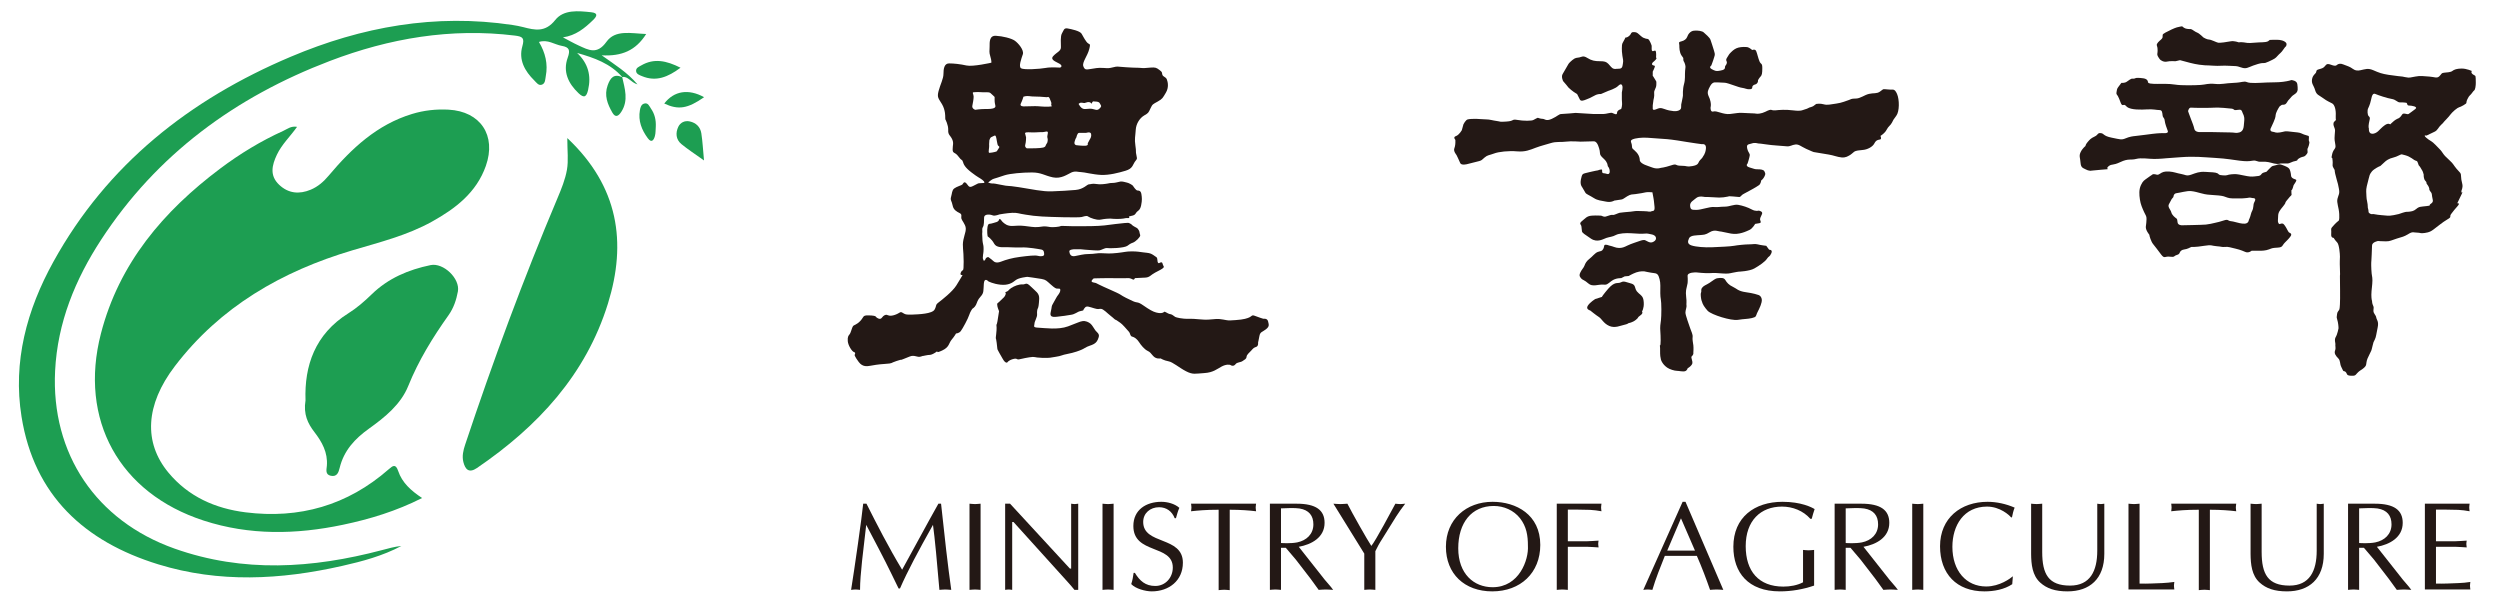 <?xml version="1.0" encoding="utf-8"?>
<!-- Generator: Adobe Illustrator 16.0.0, SVG Export Plug-In . SVG Version: 6.00 Build 0)  -->
<!DOCTYPE svg PUBLIC "-//W3C//DTD SVG 1.1//EN" "http://www.w3.org/Graphics/SVG/1.1/DTD/svg11.dtd">
<svg version="1.1" id="圖層_1" xmlns="http://www.w3.org/2000/svg" xmlns:xlink="http://www.w3.org/1999/xlink" x="0px" y="0px"
	 width="1120.5px" height="270px" viewBox="0 0 1120.5 270" enable-background="new 0 0 1120.5 270" xml:space="preserve">
<g>
	<g>
		<path fill="#1D9E52" d="M189.185,223.21c-11.555,5.857-23.376,9.454-35.524,11.999c-20.912,4.393-41.785,4.8-62.337-1.875
			c-37.858-12.291-56.058-45.216-46.094-83.806c8.143-31.524,27.988-54.844,53.445-73.959c8.836-6.638,18.26-12.372,28.348-16.942
			c1.771-0.805,3.43-2.266,6.118-1.771c-3.108,4.378-6.842,7.858-9.028,12.465c-2.248,4.743-3.331,9.375,0.979,13.468
			c4.13,3.926,8.991,4.396,14.187,2.223c3.269-1.375,5.771-3.591,8.062-6.316c10.236-12.161,21.611-22.836,37.358-27.623
			c5.349-1.628,10.786-2.217,16.328-1.926c14.341,0.768,21.549,11.567,16.731,25.214c-4.217,11.963-13.585,19.097-24.131,24.961
			c-11.152,6.199-23.481,9.251-35.605,12.849c-31.71,9.418-59.309,25.296-79.656,51.958c-13.288,17.407-14.031,34.25-2.885,47.682
			c8.979,10.805,20.973,16.092,34.534,17.808c24.162,3.046,45.723-3.103,64.182-19.27c1.826-1.599,3.127-2.633,4.266,0.737
			C180.218,216.337,184.194,219.897,189.185,223.21z"/>
		<path fill="#1D9E52" d="M278.959,34.614c-5.35-6.167-12.625-8.712-20.292-10.879c4.954,4.699,6.403,10.149,4.923,16.563
			c-0.7,3.041-1.734,3.902-4.279,1.486c-4.651-4.421-7.109-9.685-4.868-15.914c1.22-3.375,0.749-4.725-2.663-5.313
			c-3.294-0.576-6.254-3.016-10.224-1.752c2.88,4.842,4.1,9.876,3.06,15.332c-0.273,1.405-0.155,3.127-1.61,3.765
			c-1.585,0.693-2.544-0.861-3.511-1.814c-4.31-4.242-7.121-9.251-5.375-15.369c1.046-3.678,0.149-4.34-3.344-4.768
			c-28.664-3.517-56.231,1.195-82.913,11.369c-42.342,16.137-77.49,41.785-102.506,80.083
			c-11.635,17.815-19.573,37.153-20.657,58.784c-1.857,37.188,18.378,67.229,53.526,79.692c30.874,10.938,61.816,8.886,92.821,0.719
			c2.911-0.775,5.808-1.591,8.849-1.895c-8.378,4.457-17.444,6.88-26.608,8.953c-27.499,6.223-55.061,7.68-82.337-0.712
			c-33.073-10.174-55.643-30.879-61.297-66.17c-3.957-24.67,2.353-47.909,14.304-69.508C48.083,73.625,85.082,44.559,130.327,25.43
			C162.081,12,195.135,6.012,229.669,11.195c1.609,0.242,3.22,0.539,4.799,0.947c5.325,1.394,9.938,2.434,14.384-3.17
			c3.783-4.774,10.348-4.1,16.125-3.486c3.226,0.34,2.582,1.808,0.854,3.486c-3.791,3.696-7.814,6.959-13.523,7.777
			c2.353,1.226,4.668,2.563,7.09,3.666c4.409,2.012,8.186,4.216,12.409-1.672c3.963-5.543,10.953-3.771,17.809-3.499
			c-4.706,7.431-10.941,10.032-19.926,9.555c6.073,4.347,11.399,7.566,16.049,13.041c-3.133-0.954-4.198-3.765-6.873-3.313
			L278.959,34.614z"/>
		<path fill="#1D9E52" d="M254.264,61.884c23.066,21.71,26.688,46.844,18.23,74.134c-9.915,31.995-31.525,55.203-58.715,73.742
			c-3.671,2.503-5.281,0.546-6.099-2.687c-0.657-2.614-0.056-5.22,0.812-7.808c12.446-37.334,26.082-74.222,41.389-110.482
			c1.733-4.111,3.467-8.359,4.229-12.713C254.828,71.971,254.264,67.643,254.264,61.884z"/>
		<path fill="#1D9E52" d="M136.934,179.423c-0.557-15.454,4.217-29.633,19.215-39.015c3.778-2.36,7.227-5.37,10.428-8.484
			c7.437-7.232,16.471-11.041,26.422-13.108c5.709-1.183,13.294,6.025,12.23,11.82c-0.7,3.797-1.901,7.406-4.223,10.682
			c-7.072,9.944-13.407,20.237-18.032,31.68c-3.333,8.255-10.465,14.02-17.586,19.104c-6.378,4.563-11.251,9.839-13.14,17.566
			c-0.508,2.082-1.195,4.138-3.956,3.58c-2.663-0.539-1.914-2.875-1.79-4.503c0.471-5.945-2.18-10.662-5.592-15.102
			C137.956,189.791,135.919,185.691,136.934,179.423z"/>
		<path fill="#1D9E52" d="M315.537,71.91c-4.001-2.867-7.208-4.923-10.131-7.332c-2.501-2.055-2.688-5.034-1.387-7.758
			c0.904-1.889,2.886-2.904,5.14-2.396c2.83,0.625,4.731,2.482,5.177,5.313C314.892,63.315,315.072,66.956,315.537,71.91z"/>
		<path fill="#1D9E52" d="M278.866,34.527c1.17,5.221,2.91,10.434-0.384,15.567c-1.287,2-2.644,2.787-4.038,0.353
			c-2.154-3.771-3.721-7.666-2.099-12.192c1.183-3.319,2.768-5.399,6.613-3.635C278.959,34.614,278.866,34.527,278.866,34.527z"/>
		<path fill="#1D9E52" d="M305.01,30.354c-5.647,4.198-10.984,6.427-17.332,3.746c-1.065-0.445-2.508-0.897-2.582-2.303
			c-0.075-1.406,1.306-1.895,2.322-2.483C293.139,25.988,298.681,27.165,305.01,30.354z"/>
		<path fill="#1D9E52" d="M293.925,56.75c-0.117,1.418-0.025,2.893-0.403,4.242c-0.476,1.728-1.449,3.307-3.182,0.954
			c-2.737-3.704-4.378-7.803-3.542-12.515c0.204-1.146,0.52-2.545,1.821-2.979c1.87-0.631,2.415,1.195,3.133,2.205
			C293.442,51.042,294.067,53.816,293.925,56.75z"/>
		<path fill="#1D9E52" d="M315.573,43.562c-7.35,5.146-11.561,5.814-17.852,2.842C302.099,40.713,308.582,39.678,315.573,43.562z"/>
	</g>
	<g>
		<g>
			<g>
				<g>
					<path fill-rule="evenodd" clip-rule="evenodd" fill="#231815" d="M568.352,144.048c-0.347-1.521-2.118-1.171-2.118-1.171
						s-2.346-0.71-3.758-1.299c-1.413-0.582-1.413,0.124-2.354,0.589c-0.936,0.475-2.582,1.063-6.329,1.299
						c-3.765,0.235-2.823,0.235-5.536-0.235c-2.7-0.477-3.288-0.241-6.347,0c-3.053,0.235-6.224-0.477-9.165-0.354
						c-2.94,0.112-5.523-0.586-5.994-0.823c-0.464-0.235-1.288-1.058-1.882-1.175c-0.583-0.12-0.936-0.12-2.118-0.824
						c-1.17-0.705-0.818-0.117-1.641,0.117c-0.817,0.236-1.523,0.236-2.936-0.117c-1.411-0.354-3.053-1.294-5.758-3.177
						c-2.707-1.875-2.471-0.94-4.583-1.875c-2.118-0.944-4.471-2.118-5.641-2.942c-1.183-0.823-7.759-3.522-9.523-4.464
						c-1.758-0.936-1.289-0.707-2.817-1.053c-1.529-0.359,0.353-1.766,0.353-1.766s3.635-0.124,6.347-0.124
						c2.694,0,7.752,0.124,8.694,0c0.941-0.111,1.764,0.236,2.464,0.595c0.706,0.347,0.942-0.595,0.942-0.595
						s2.706-0.111,4.706-0.229c2-0.117,2.346-1.176,4.347-2.229c2-1.065,3.288-1.648,3.765-2.243
						c0.463-0.582-0.248-0.817-0.359-1.64c-0.118-0.824-0.706-0.942-1.406-0.471c-0.712,0.471-0.941-0.588-0.941-1.177
						c0-0.588-0.236-1.177-0.236-1.177s-0.47-0.47-1.764-1.288c-1.295-0.824-2.112-0.824-4.119-1.059
						c-1.994-0.234-2.817-0.47-5.405-0.47c-2.577,0-3.165,0.353-6.459,0.706c-3.294,0.354-4.582,0.235-6.941,0.117
						c-2.341-0.117-3.164,0.354-5.753,0.354c-2.588,0-4.229,0.587-6.347,0.94c-2.104,0.353-2.353-1.295-2.47-2.118
						c-0.106-0.823,2-0.941,2-0.941h3.176c0,0,3.295,0.353,5.877,0.47c2.588,0.118,2.471,0.118,4.111-0.588
						c1.647-0.706,1.529-0.353,3.294-0.353c1.764,0,3.882-0.118,5.759-0.471c1.876-0.353,1.994-0.823,2.935-1.405
						c0.941-0.589,1.412-0.478,2.347-1.177c0.941-0.706,1.412-1.177,2-1.994c0.588-0.83,0.118-0.941,0-1.889
						c-0.118-0.94-0.353-1.053-0.706-1.646c-0.354-0.583-1.053-0.7-2.118-1.406c-1.052-0.706-0.47-0.595-1.399-1.059
						c-0.941-0.465-0.712-0.354-2.595-0.236c-1.87,0.119-5.87,0.7-8.93,1.059c-3.052,0.359-8.693,0.359-10.576,0.359
						c-1.882,0-6.112,0-7.87-0.123c-1.765-0.118-0.594,0.235-3.288,0.471c-2.712,0.235-2.94-0.124-4.359-0.235
						c-1.406-0.112-1.17,0-3.4,0.235c-2.235,0.235-3.883-0.235-6.347-0.471c-2.471-0.236-2.824-0.118-5.289,0
						c-2.471,0.123-3.647-1.059-4.353-1.647c-0.7-0.588-0.816-1.177-1.288-1.406c-0.477-0.241-0.594,0.582-0.594,0.582
						s-0.471,0.588-0.941,0.706c-0.47,0.118-2.458,0.824-3.281,0.824c-0.824,0-1.059,2.229-0.942,4.118
						c0.118,1.876,0.353,1.641,0.353,1.641s1.641,1.059,2.7,3.059c1.053,1.994,3.765,1.641,5.765,1.641
						c1.988,0,3.517,0.235,6.577,0.118c3.052-0.118,7.517,0.706,8.817,0.941c1.282,0.235,1.282,1.411,1.282,2.235
						c0,0.818-1.641,0.935-2.812,0.588c-1.182-0.353-4.353,0-7.994,0.471c-3.641,0.471-6.347,1.287-8.458,2.112
						c-2.125,0.823-3.053,0.235-3.76-0.471c-0.705-0.706-1.418-1.059-1.771-1.412c-0.347-0.353-1.288,0-1.523,0.824
						c-0.235,0.823-0.823,0.588-0.823,0.588l-0.353-1.059l0.111-1.523c0,0,0.242-1.059,0.242-2.588c0-1.53-0.118-1.53-0.353-2.818
						c-0.236-1.293-0.118-1.888-0.236-3.177c-0.124-1.294,0.118-1.294,0-2.47c-0.124-1.17,0.471-1.405,0.589-2.112
						c0.118-0.706,0.229-1.288,0.229-3.406c0-2.117,3.3-1.405,4-1.059c0.712,0.354,2.935-0.477,2.935-0.477s3.301-0.582,5.648-0.7
						c2.347-0.117,2.817,0.354,6.112,0.831c3.288,0.458,3.405,0.576,7.281,0.817c3.877,0.229,16.335,0.587,17.741,0.229
						c1.412-0.346,1.536-0.47,2.241-0.47c0.707,0,0.707,0.594,3.17,1.3c2.465,0.699,2.817,0.346,4.354,0.117
						c1.523-0.241,3.17-0.241,3.17-0.241s2,0.241,4.353,0.124c2.34-0.124,2.223-0.472,3.4-0.359c1.177,0.117,0.47-0.7,0.47-0.7
						s0.942-0.241,1.883-0.471c0.935-0.235,1.177-0.94,1.641-1.529c0.471-0.582,1.53-0.706,2-3.053
						c0.471-2.353,0.353-3.412,0.117-4.935c-0.235-1.53-1.053-1.647-1.646-1.647c-0.589,0-0.935-0.588-1.294-0.941
						c-0.353-0.353-0.855-1.214-0.855-1.214c-0.47-0.471-1.882-1.257-2.662-1.412c-0.787-0.148-2.043-0.626-2.985-0.465
						c-0.936,0.149-2.185,0.62-3.442,0.62c-1.258,0-1.566,0.161-2.508,0.315c-0.941,0.155-3.14,0.471-4.854,0.155
						c-1.728-0.31-2.515,0.155-3.295,0.155c-0.786,0-2.353,2.198-5.957,2.514c-3.598,0.31-6.422,0.471-10.651,0.626
						c-4.229,0.154-8.768-0.941-14.886-1.882c-6.112-0.941-3.604-0.155-8.149-1.097c-4.544-0.941-2.668-0.315-4.39-0.625
						c-1.721-0.315-0.78-0.631-0.78-0.631s1.412-1.251,2.192-1.412c0.78-0.155,2.347-0.781,4.861-1.561
						c2.501-0.787,7.987-1.257,12.217-1.257s5.641,1.411,9.406,2.198c3.758,0.78,6.582-1.411,8.304-2.198
						c1.722-0.78,3.133-0.155,4.384-0.155c1.257,0,5.331,1.096,8.929,1.257c3.61,0.155,7.833-0.941,10.972-1.882
						c3.139-0.941,3.139-2.515,4.075-3.919c0.935-1.412,1.251-0.935,0.78-2.979c-0.47-2.031,0-1.412-0.47-4.384
						c-0.471-2.979,0-4.235,0.155-7.053c0.161-2.824,1.882-5.326,3.771-6.422c1.875-1.102,1.875-1.102,2.811-3.133
						c0.941-2.038,1.096-1.882,3.295-3.134c2.192-1.256,2.192-1.573,3.604-3.919c1.412-2.353,0.941-4.7,0.47-5.957
						c-0.47-1.251-1.727-1.096-2.043-2.192c-0.31-1.096,0.161-0.941-1.245-2.037c-1.418-1.096-1.882-1.257-4.081-1.096
						c-2.186,0.155-2.811,0.316-4.229,0.155c-1.412-0.155-2.192,0-6.731-0.316c-4.551-0.31-3.61-0.464-5.641,0
						c-2.038,0.477-2.038,0.477-4.552,0.316c-2.501-0.155-3.604,0.161-5.641,0.47c-2.037,0.316-2.663,0.471-3.288-1.25
						c-0.625-1.728,1.876-4.545,2.663-7.679c0.786-3.133,0-1.567-1.258-3.294c-1.25-1.728-1.405-2.347-2.185-3.598
						c-0.786-1.256-4.545-2.042-6.267-2.353c-1.733-0.316-1.733,0.941-2.514,2.192c-0.78,1.257-0.471,4.545-0.471,6.267
						c0,1.727-1.876,2.192-3.437,3.92c-1.573,1.721,1.25,2.508,2.811,3.443c1.566,0.941,0.626,1.727,0.155,1.727
						c-0.464,0-3.907-0.309-6.415,0.155c-2.515,0.47-9.722,0.941-10.973,0.161c-1.25-0.787,0.155-4.39,0.781-6.273
						c0.625-1.876-2.031-5.009-3.605-6.105c-1.56-1.096-5.479-2.038-8.458-2.193c-2.979-0.16-2.825,2.818-2.825,4.855
						s-0.309,2.353,0.317,4.385c0.625,2.036,0.47,2.817,0.47,2.817s-8.303,1.889-11.127,1.256c-2.817-0.625-5.641-0.935-7.839-0.935
						c-2.186,0-2.501,2.502-2.501,4.694c0,2.198-1.406,4.7-2.192,7.679c-0.787,2.978,0,3.288,1.567,5.957
						c1.56,2.662,1.411,5.641,1.411,5.641l0.038,1.053c0,0,1.405,2.588,1.3,4.824c-0.129,2.229,0.935,2.347,1.753,4.112
						c0.823,1.764,0.235,2.582,0.235,4.582s1.059,1.059,2.588,3.171c1.523,2.117,1.641,1.176,2,2.352
						c0.354,1.177,0.817,2.471,3.877,4.818c3.053,2.353,3.412,2.235,4.817,3.288c1.412,1.059,0.818,1.412,0.818,1.412
						s-1.759,0.124-2.112,0.124s-0.588,0-2.7,1.171c-2.118,1.176-2.118-0.118-3.177-1.171c-1.052-1.059-1.411,0.229-1.759,0.582
						c-0.359,0.354-2.588,0.941-3.647,1.765c-1.059,0.823-0.941,2.235-1.406,3.758c-0.476,1.53,0.347,1.882,0.7,3.876
						c0.353,2.001,2,2.824,2.941,3.294c0.941,0.471,1.053,0.7,0.941,1.876c-0.118,1.176,0.706,1.648,1.641,3.647
						c0.941,2-0.118,3.642-0.706,6.583c-0.588,2.935,0.124,4.347,0.124,9.753c0,5.405-0.354,3.058-1.177,4.699
						c-0.824,1.647,0.706,1.295,0.706,1.295s-1.059,1.876-2.823,4.699c-1.766,2.817-6.465,6.464-7.994,7.635
						c-1.53,1.177-0.706,1.294-1.758,3.177c-1.059,1.883-6.936,2.118-9.989,2.235c-3.059,0.112-3.176-0.117-4.353-0.824
						c-1.17-0.706-1.053,0.118-3.406,0.937c-2.347,0.829-3.171,0.116-3.647,0c-0.465-0.112-1.4,0.116-2.229,1.294
						c-0.818,1.183-2.354-0.111-2.354-0.111l-0.589-0.589c0,0-0.817-0.359-3.281-0.359c-2.471,0-1.765,0.711-3.412,2.478
						c-1.646,1.758-2.818,1.758-3.288,2.346c-0.471,0.589-0.941,2.936-1.529,3.643c-0.589,0.704-0.941,1.174-0.824,3.052
						c0.118,1.883,1.882,4.707,2.823,4.941c0.935,0.234,0.23,1.289,0.23,1.289s0.118,0.828,1.882,3.169
						c1.765,2.354,3.876,1.888,5.294,1.652c1.406-0.234,2.936-0.589,6.576-0.823s2.112-0.352,5.053-1.294c2.935-0.936,2-0.47,2-0.47
						s1.642-0.589,3.876-1.53c2.235-0.935,3.407,0.589,5.053,0c1.647-0.58,0,0,1.994-0.471c2-0.464,2,0,3.412-0.698
						c1.412-0.708,2.111-1.413,2.111-1.413s-1.288,1.413,2-0.117c3.288-1.531,2.935-3.288,4.229-4.824c1.294-1.523,2-2.822,2-2.822
						s1.294,0,2.118-1.055c0.823-1.051,3.294-5.641,3.758-7.17c0.471-1.524,1.412-2.817,1.412-2.817s1.059-0.588,1.648-1.757
						c0.587-1.178,0.587-2.119,2.105-3.766c1.529-1.647,1.183-2.7,1.418-5.759c0.235-3.052,2-1.052,2-1.052s2.112,1.17,5.518,1.523
						c3.417,0.353,5.287-0.824,6.7-2c1.412-1.17,5.288-1.522,5.288-1.522s4.354,0.581,6.348,0.94c2,0.353,2.235,0.824,4.111,2.465
						c1.889,1.647,2.359,1.999,3.406,1.876c1.059-0.112,0.947,0.471,0.83,1.178c-0.124,0.705-1.065,1.882-1.411,2.352
						c-0.354,0.47-0.589,1.174-1.648,2.934c-1.059,1.771-0.464,1.177-1.176,4.119c-0.699,2.939,2.359,2,4.823,1.765
						c2.471-0.242,2.112-0.359,4.105-0.594c2.006-0.229,3.059-1.408,4.236-1.643c1.176-0.235,1.405-0.353,1.405-0.353
						s0.241-0.706,0.941-1.405c0.706-0.713,2-0.118,4,0.464c2,0.589,1.765,0.235,2.941,0.235s2.929,2.001,4.458,3.171
						c1.535,1.176,1.765,1.652,2.242,1.772c0.464,0.115,1.17,0.815,2,1.286c0.812,0.47,3.053,3.053,3.87,4.001
						c0.818,0.935,0.471,1.994,1.524,2.229c1.059,0.235,2.235,1.176,3.064,2.47c0.818,1.289,2.347,3.172,3.759,3.877
						c1.405,0.705,1.17,0.823,2.583,2.347c1.405,1.536,3.294,1.065,3.294,1.065s1.517,0.936,3.523,1.289
						c1.987,0.346,4.706,2.817,7.871,4.463c3.176,1.648,4.229,1.06,8.222,0.824c4-0.235,5.765-1.875,7.766-2.935
						c1.987-1.059,3.64-0.943,4.105-0.589c0.47,0.354,1.411,0.47,2.129-0.47c0.7-0.948,2.217-0.713,3.165-1.413
						c0.941-0.699,1.641-0.823,1.758-1.876c0.118-1.059,1.183-1.763,2.124-2.823c0.929-1.059,1.165-1.294,2.223-1.646
						c1.059-0.354,0.824-2.001,0.824-2.001s0.235-0.817,0.588-2.816c0.352-1.994,1.294-1.759,2.935-3.06
						C569.057,146.276,568.71,145.578,568.352,144.048z M483.624,46.391c0.354-0.118,0.471-0.47,1.295-0.353
						c0.822,0.117,1.059,0.235,1.64,0c0.588-0.235,1.183-0.353,1.765-0.235c0.588,0.118,0.941,0.706,0.941,0.706
						s0.353-1.177,0.823-1.059c0.471,0.118,2.353-0.118,2.824,0.823c0.47,0.941,0.929,1.177,0.353,1.882
						c-0.594,0.707-1.176,1.295-2.118,1.054c-0.941-0.236-2-0.583-2.823-0.471c-0.824,0.124-2.464,0.124-2.464,0.124
						s-0.941-0.124-1.648-1.059C483.506,46.862,483.271,46.509,483.624,46.391z M481.624,63.55c0.353-1.412,0.823-2,0.823-2
						s0.359-1.994,1.177-1.994c0.823,0,3.17,0,3.17,0s2-0.706,2.235,0.465c0.236,1.176-0.235,1.882-0.587,2.471
						c-0.354,0.587-0.941,1.765-0.941,1.765s0.477,0.935-0.941,1.052c-1.405,0.118-4.112-0.229-4.112-0.229
						S481.271,64.956,481.624,63.55z M469.641,59.674c-0.241,1.288-0.352,1.641-0.117,2.347c0.235,0.706-0.124,1.882-0.124,1.882
						l-0.7,1.176c0,0,0.118,0.706-1.177,1.06c-1.294,0.346-5.406,0.346-5.406,0.346h-1.876c0,0-1.059-0.47-0.712-1.641
						c0.359-1.177,0.359-3.294,0.359-3.294l-0.359-1.412c0,0-0.471-0.706,0.594-0.817c1.053-0.117,2.229,0.112,4.111,0
						c1.876-0.117,2.583-0.117,3.288-0.117C468.23,59.203,469.876,58.379,469.641,59.674z M457.536,46.391
						c0.706-1.405,1.17-3.052,1.17-3.052s1.294-0.471,2.706-0.236c1.412,0.236,2.941,0.112,4.699,0.236
						c1.771,0.111,3.178,0.235,3.178,0.235s0.823-0.594,1.287,0.817c0.471,1.412,0.818,1.53,0.595,2.354
						c-0.242,0.823,1.288,0.935-1.183,1.059c-2.465,0.118-4.112-0.235-5.994-0.235c-1.877,0-5.053,0.112-5.053,0.112
						S456.83,47.803,457.536,46.391z M446.601,62.138c0.235,1.53,0.235,1.177,0.47,2.471c0.242,1.294,1.413,0.7,0.471,1.994
						c-0.941,1.294-0.354,1.183-1.752,1.53c-1.412,0.353-2.353,0.353-2.353,0.353s-0.471,0.229-0.242-1.405
						c0.242-1.654,0.124-2.125,0.124-2.472c0-0.352,0.118-1.765,0.118-1.765s0.353-1.059,0.7-1.294
						c0.352-0.235,1.765-0.823,1.765-0.823S446.372,60.609,446.601,62.138z M437.083,49.209c0,0-1.523-0.471-1.289-1.759
						c0.236-1.294,0.589-2.941,0.589-4.111c0-1.177-0.824-1.883,0-2c0.823-0.118,2.823-0.118,3.875,0
						c1.059,0.118,2.936-0.235,3.647,0.353c0.699,0.588,1.883,1.759,1.883,1.759c0,0.192,0,0.601,0,1.412
						c0,2.235,0.811,2.817,0,3.411c-0.824,0.589-2.471,0.589-4.471,0.589C439.318,48.862,437.083,49.209,437.083,49.209z"/>
					<path fill-rule="evenodd" clip-rule="evenodd" fill="#231815" d="M447.777,139.466c0,0-0.824-1.876-0.824-2.815
						c0-0.943-0.235-0.238,1.3-1.76c1.524-1.536,2.118-1.772,2.459-2.941c0.359-1.183-0.812-0.712,0.359-1.183
						c1.177-0.471,0.706-0.706,2.112-1.641c1.412-0.942,3.529-1.759,5.059-1.647c1.53,0.118,1.53-1.294,3.759,0.941
						c2.235,2.229,3.876,2.934,3.765,5.522c-0.124,2.589-0.359,3.877-0.589,4.23c-0.241,0.359-0.47,1.413-0.353,2.707
						c0.111,1.288-1.177,3.169-1.177,4.228c0,1.06-0.941,1.648,1.759,1.767c2.706,0.117,8.817,1.06,13.288-0.597
						c4.458-1.64,5.047-2.11,6.459-2.34c1.405-0.235,2.823,0.465,3.641,1.17c0.824,0.707,1.412,1.995,2.118,2.937
						c0.7,0.941,2,1.529,1.529,3.059c-0.47,1.529-0.941,2.347-2.117,3.053c-1.177,0.713-2.582,0.829-4.229,1.883
						c-1.647,1.059-5.059,2.119-7.641,2.589c-2.588,0.465-2.7,0.934-5.289,1.293c-2.588,0.347-2.117,0.582-6.112,0.465
						c-3.993-0.118-2.817-0.699-5.758-0.229c-2.936,0.471-3.759,0.817-4.7,0.941c-0.941,0.11-0.706-0.712-2.7-0.124
						c-1.994,0.589-2.471,1.523-2.471,1.523s-0.823,0.478-1.994-1.636c-1.177-2.117-2-3.412-2.242-3.999
						c-0.235-0.587-0.118-0.117-0.471-3.171c-0.346-3.058-0.576-0.94-0.235-3.881c0.353-2.936,0.118-3.643,0.118-4.105
						c0-0.478,0.117,0.228,0.47-1.767C447.43,141.938,447.777,139.466,447.777,139.466z"/>
				</g>
				<g>
					<path fill-rule="evenodd" clip-rule="evenodd" fill="#231815" d="M850.245,42.082c-1.133-2.576-1.938-1.771-3.22-1.932
						c-1.287-0.161-0.973,0-2.093-0.161c-1.127-0.161-0.973,0.161-2.415,1.121c-1.449,0.972-2.743,0.489-4.83,0.972
						c-2.1,0.483-3.864,2.093-5.963,2.093c-2.087,0-2.087,0.323-3.054,0.65c-0.966,0.316-3.22,1.288-5.634,1.604
						c-2.421,0.323-4.025,0.805-5.643,0.323c-1.603-0.483-3.373-0.162-3.373-0.162s-0.805,0.644-1.295,0.966
						c-0.483,0.322-1.766,0.644-1.766,0.644s-1.132,0.645-1.932,0.805c-0.805,0.161-1.454,0.973-5.164,0.483
						c-3.69-0.483-6.755-0.161-6.755-0.161s-2.254,0.322-2.898,0c-0.644-0.322-1.442,0-3.053,0.805
						c-1.616,0.805-3.548,0.966-4.03,0.805c-0.479-0.161-3.864-0.161-5.964-0.328c-2.087-0.155-2.725,0.167-5.789,0.489
						c-3.053,0.322-5.95-1.61-7.406-1.12c-1.449,0.476-1.294-1.778-1.294-1.778s0.328-1.127,0-2.576
						c-0.316-1.449-0.316-1.126-0.96-2.737c-0.644-1.61-0.155-2.576,0.805-4.347c0.966-1.765,2.094-1.61,2.094-1.61
						s2.897,0,4.508,0.161c1.61,0.16,6.116,2.093,7.56,2.254c1.461,0.161,2.266,0.805,3.709,0.644
						c1.455-0.161,0.645-0.966,1.294-1.61c0.639-0.644,1.128-0.322,1.772-0.966c0.637-0.644,0.476-1.449,0.476-1.449
						s0.49-0.966,1.128-1.61s0.805-1.449,0.805-3.863c0-2.416-0.645-1.449-1.288-3.059c-0.645-1.61-0.966-3.381-1.448-4.508
						c-0.479-1.127-1.772-0.489-1.772-0.489s-1.287-1.121-2.092-1.282c-0.806-0.161-2.738-0.161-4.026,0.161
						c-1.28,0.322-2.254,0.966-3.379,2.093c-1.127,1.121-0.806,0.966-1.772,2.416c-0.965,1.449,0.162,1.449-0.154,2.582
						c-0.328,1.121-0.811,0.798-0.811,1.926c0,1.127-1.938,1.288-2.893,1.448c-0.973,0.162-1.615,0-3.064-0.805
						s-0.161-1.61-0.161-1.61s0,0,0.482-1.288c0.483-1.288,0.329-0.972,0.805-2.415c0.49-1.449,0.323-1.449-0.16-3.226
						c-0.483-1.765-1.127-3.375-1.455-4.502c-0.316-1.127-2.408-2.737-3.048-3.381c-0.649-0.644-2.575-0.965-4.354-0.805
						c-1.763,0.161-2.735,1.772-3.051,2.738c-0.329,0.966-1.29,1.771-2.744,2.092c-1.443,0.322-0.799,0.799-0.799,1.771
						c0,0.966,0,3.059,0.966,4.508c0.961,1.449,0.805,0.805,0.805,1.771c0,0.959,0.482,0.959,0.806,2.254
						c0.316,1.288,0.155,0.967,0,2.897c-0.161,1.932,0.155,3.704-0.488,5.957c-0.646,2.254-0.483,5.152-0.483,5.152
						s-0.162,1.288-0.477,2.576c-0.329,1.289-0.329,1.449-0.329,2.737c0,1.288-1.926,1.778-3.381,1.61
						c-1.442-0.161-2.415-0.322-4.186-0.966c-1.771-0.645-2.088-0.483-3.696,0.161c-1.617,0.644-1.456-0.322-1.456-0.322v-1.449
						l0.321-2.409c0,0,0.483-1.617,0.323-3.065c-0.162-1.449,0.966-2.093,0.966-3.858c0-1.777,0.167-0.972-0.645-2.421
						c-0.805-1.449-0.966-1.449-0.966-1.449V32.1c0,0,0.966-1.932,0.966-2.415c0-0.484-1.282-0.161-1.282-0.966
						c0-0.805,0.799-0.966,1.61-1.932c0.799-0.965,0.162-0.965,0.162-0.965s0.154-1.295,0-2.416
						c-0.162-1.127-0.651-0.644-1.295-0.483c-0.645,0.161-0.645-0.805-0.645-0.805v-1.61c0,0-0.321-1.134-0.965-2.254
						c-0.645-1.127-0.799-0.644-1.771-0.972c-0.96-0.316-1.134-0.316-2.254-1.282c-1.12-0.966-1.611-1.61-2.737-1.61
						c-1.12,0-0.644,0-1.12,0.161c-0.489,0.161-0.329,0.805-1.295,1.604c-0.966,0.812-1.609,0.651-1.609,0.651
						s-0.645,1.449-1.127,2.173c-0.489,0.725-0.489,1.691-0.489,2.657c0,0.965,0,1.69,0.247,3.381
						c0.242,1.69,0.483,1.931,0.242,3.386c-0.242,1.444-0.242,2.409-1.932,2.409c-1.691,0-1.208,0.235-2.175,0
						c-0.965-0.248-1.447-1.207-2.415-2.179c-0.972-0.96-1.69-1.201-3.863-1.201c-2.174,0-3.623-0.242-5.555-1.449
						c-1.933-1.208-2.414-0.489-3.621-0.241c-1.209,0.241-1.691,0-3.146,1.207c-1.442,1.208-1.684,1.685-1.684,1.685
						s-1.933,3.387-2.656,4.594c-0.726,1.208,0.24,3.14,0.24,3.14l1.449,1.69l0.967,1.208c0,0,1.684,1.69,3.856,2.897
						c0,0,0.731,1.449,1.215,2.421c0.483,0.96,1.689,0.477,2.896,0c1.209-0.482,1.927-0.73,3.624-1.696
						c1.684-0.966,2.897-0.725,2.897-0.725l3.38-1.449c0,0,3.139-0.966,4.348-2.174c1.207-1.208,1.685-0.725,1.932,0
						c0.242,0.725-0.247,2.898-0.247,2.898s0,1.69,0,3.146c0,1.443,0.247,1.685,0,3.134c-0.235,1.449-0.478,1.208-0.478,1.208
						s-1.684,0.482-1.684,1.684c0,1.22-1.456,0.247-2.18,0c-0.724-0.235-2.663,0.489-3.87,0.489c-1.201,0-4.582,0-4.582,0
						l-7.97-0.489c0,0-5.071,0.489-6.279,0.489c-1.214,0-1.689,0.966-4.348,2.174c-2.662,1.207-3.139,0-4.104,0
						c-0.967,0-2.173-0.483-2.173-0.483s-1.209,0.483-1.938,0.966c-0.718,0.489-4.588,0.489-7.238,0
						c-2.657-0.483-1.209,0.489-4.837,0.724c-3.616,0.249-2.408,0-4.34-0.235c-1.938-0.248-3.14-0.73-4.836-0.73
						c-1.686,0-3.134-0.242-4.348-0.242c-1.208,0-2.893,0-3.863,0.242c-0.967,0.241-1.927,2.179-1.927,2.179l-0.731,2.651
						c0,0-1.206,2.173-2.649,2.656c-1.454,0.482-0.242,1.69-0.242,1.69v1.208c0,0,0,1.449-0.482,2.656s0.966,2.898,0.966,2.898
						s1.202,2.415,1.685,3.623c0.483,1.213,3.146,0.482,3.146,0.482s4.268-1.046,5.387-1.362c1.134-0.328,1.134-0.489,2.421-1.61
						c1.284-1.133,2.089-0.972,4.188-1.771c2.093-0.811,6.595-1.294,10.304-0.972c3.703,0.322,5.796-0.638,8.364-1.61
						c2.584-0.966,4.192-1.282,6.769-2.087c2.577-0.805,4.51-0.321,6.77-0.65c2.247-0.315,6.595,0,6.595,0s4.668-0.155,5.955-0.155
						c1.289,0,1.927,1.926,1.927,1.926s0.816,1.938,0.816,3.381c0,1.455,1.766,2.253,2.738,3.703
						c0.966,1.449,0.482,1.938,0.966,2.415c0.477,0.483,0.96,2.094,0.477,2.898c-0.477,0.811-1.442,0-2.415,0
						c-0.966,0-0.804-0.805-0.804-1.449c0-0.638-1.934,0.161-1.934,0.161s-1.938,0.323-2.42,0.484
						c-0.471,0.161-2.416,0.489-3.376,0.805c-0.966,0.321-1.287,0.321-1.77,2.737c-0.483,2.415,0.482,3.387,0.482,3.387
						s1.287,2.249,1.609,2.737c0.321,0.477,1.932,1.127,3.702,2.254c1.771,1.127,3.221,1.127,5.481,1.604
						c2.247,0.483,3.695-0.476,3.695-0.476s2.416-0.329,3.222-0.483c0.805-0.16,0.967-0.489,2.575-1.449
						c1.61-0.972,2.253-0.805,3.702-0.972c1.449-0.155,4.026-0.644,4.67-0.805c0.644-0.161,2.897,0,2.897,0l0.482,2.582
						c0,0,0.323,1.765,0.483,4.025c0.161,2.254-0.966,1.61-1.448,1.926c-0.478,0.328-1.933,0-1.933,0s-2.575-0.155-4.18-0.155
						c-1.616,0-1.455,0.155-3.22,0.315c-1.776,0.168-4.03,0.322-4.836,0.483c-0.806,0.167-2.576,1.134-3.059,0.972
						c-0.483-0.161-1.61,0.162-2.905,0.638c-1.287,0.483-1.924-0.316-2.408-0.316c-0.478,0-1.932-0.16-4.187,0
						c-2.254,0.161-2.897,1.282-4.346,2.416c-1.449,1.121-0.482,1.604-0.329,2.093c0.168,0.483,0.168,1.926,0.329,2.576
						c0.166,0.644,1.126,1.289,4.024,3.22c2.897,1.932,5.475,0.161,6.916-0.323c1.456-0.483,2.75-0.483,4.192-1.287
						c1.455-0.805,4.67-0.966,6.923-0.805c2.254,0.16,4.83,0.321,6.123,0.16c1.29-0.16,1.767,0.161,2.894,0.323
						c1.126,0.16,2.1,0.798,2.1,1.771c0,0.966-0.812,1.449-1.617,1.771c-0.798,0.322-1.771-0.161-1.771-0.161l-1.604-0.806
						c0,0-0.816-0.167-2.099,0.323c-1.288,0.483-4.024,1.288-5.634,2.092c-1.61,0.806-2.415,1.121-3.858,1.121
						c-1.455,0-2.897-0.798-3.869-0.96c-0.96-0.161-1.128-0.489-2.093-0.489c-0.973,0-0.484,0.811-1.127,1.938
						c-0.645,1.127-1.127,0.805-2.416,1.288c-1.288,0.483-2.42,2.093-3.703,3.053c-1.288,0.972-1.932,2.099-2.254,3.064
						c-0.315,0.966-1.287,1.766-1.926,3.221c-0.649,1.454,0,1.932,0.471,2.569c0.495,0.65,1.455,0.65,3.226,2.254
						c1.767,1.622,4.51,0.329,6.44,0.489c1.938,0.161,1.938-0.16,3.864-1.604c1.932-1.456,4.348-1.294,4.348-1.294l1.61-0.806
						l1.763-0.155c0,0,1.616-0.971,3.388-1.616c1.771-0.638,3.543-0.483,3.543-0.483s2.904,0.645,4.508,0.805
						c1.616,0.155,1.932,0.966,2.42,2.738c0.483,1.764,0.316,3.703,0.316,6.278c0,2.577,0.483,2.415,0.483,7.238
						c0,4.836-0.316,5.481-0.483,7.251c-0.162,1.771,0.167,3.054,0.167,6.606c0,3.536-0.483,1.604-0.329,2.571
						c0.162,0.965,0,3.22,0.162,4.506c0.167,1.289,0.322,1.933,0.812,2.739c0.482,0.806,1.126,1.609,2.248,2.408
						c1.126,0.812,3.387,1.455,4.353,1.455s2.731,0.483,3.703,0.16c0.967-0.32,1.126-1.286,1.126-1.286s1.129-0.651,1.604-1.288
						c0.489-0.644,0.812-0.967,0.322-2.577c-0.482-1.611-0.155-1.293,0.321-1.926c0.483-0.656,0.33-1.294,0.33-1.294
						s0.153-1.933,0-3.221c-0.162-1.294-0.484-2.574-0.33-3.702c0.168-1.128-0.644-2.583-1.119-4.023
						c-0.482-1.449-2.1-5.798-2.1-6.925s0.649-2.571,0.482-3.219c-0.155-0.646,0.167-1.448-0.155-3.865
						c-0.327-2.415,0.155-3.87,0.155-3.87l0.488-2.254c0,0,0.156-1.442,0-3.208c-0.159-1.777,3.858-1.616,3.858-1.616
						s4.191,0.477,6.279,0.322c2.094-0.16,3.059,0,5.474,0.155c2.416,0.168,3.06,0,4.508-0.315c1.456-0.323,2.736-0.483,2.736-0.483
						s4.831-0.162,7.085-1.456c2.254-1.282,4.836-3.06,5.636-4.347c0.811-1.283,1.127-0.644,1.932-2.409
						c0.805-1.771-0.961-1.617-0.961-1.617l-1.288-1.765c0,0-2.749-0.322-3.87-0.65c-1.121-0.315-2.253,0-3.869,0
						c-1.598,0-4.979,0.329-6.749,0.65c-1.777,0.322-6.124,0.477-9.667,0.645c-3.536,0.154-7.407-0.168-9.332-0.806
						c-1.931-0.643-1.771-1.771-1.125-3.22c0.643-1.449,3.701-1.288,5.15-1.449c1.448-0.162,2.088,0,4.18-1.295
						c2.093-1.281,3.87-0.315,4.508-0.315c0.645,0,1.456,0.315,4.992,0.966c3.54,0.638,6.762-0.966,8.21-1.616
						c1.449-0.645,2.581-2.73,2.581-2.73s0.967-0.167,1.927-0.329c0.966-0.16,0.483-0.959,0.315-1.442
						c-0.155-0.483,0.168-1.294,0.806-2.576c0.649-1.294-1.444-1.61-1.444-1.61s-1.28,0.477-3.053-0.482
						c-1.771-0.972-4.191-1.771-6.123-2.1c-1.925-0.316-3.857,0.805-5.956,0.805c-2.093,0-3.06,0.322-4.991,0.167
						c-1.927-0.167-5.637,1.282-7.722,1.282c-2.1,0-2.737,0-2.897-1.765c-0.168-1.777,1.449-2.415,2.729-3.542
						c1.294-1.127,3.709-0.483,3.709-0.483s2.57,0,4.341,0.161c1.771,0.154,2.738,0.154,4.191,0c1.45-0.161,2.571-0.483,2.571-0.483
						s3.059,0.161,4.185,0.322c1.128,0.161,0.805-0.644,2.422-1.449c1.604-0.811,5.957-3.226,6.763-3.87
						c0.798-0.644,0.959-2.093,0.959-2.093s0.811-0.483,1.448-1.771c0.646-1.281,0.329-1.449,0-2.253
						c-0.321-0.799-1.609-0.967-3.059-0.967c-1.448,0-1.287-0.161-3.541-0.798c-2.249-0.65-0.966-1.777-0.966-1.777
						s0.805-2.415,0.966-3.542c0.16-1.127-0.645-1.127-1.127-3.22c-0.482-2.087,0.799-1.771,2.098-2.254
						c1.283-0.477,2.731,0,2.731,0s2.26,0.167,4.026,0.483c1.776,0.322,7.25,0.644,8.854,0.805c1.616,0.162,2.259-0.638,3.87-0.805
						c1.602-0.161,2.414,0.805,4.828,1.938c2.416,1.121,3.377,1.443,3.377,1.443s4.668,0.805,6.767,1.126
						c2.088,0.322,3.864,1.127,5.796,1.294c1.933,0.154,2.897-0.651,3.543-0.972c0.644-0.322,1.448-1.127,2.086-1.61
						c0.645-0.483,2.266-0.644,4.024-0.799c1.778-0.167,4.187-1.295,4.992-2.904c0.811-1.61,1.776-1.61,2.582-1.771
						c0.799-0.161,0.155-1.604,0.155-1.604s1.938-1.133,2.742-2.737c0.805-1.616,1.771-1.938,2.415-3.226
						c0.645-1.294,0.483-1.121,1.932-3.059C851.373,49.977,851.373,44.657,850.245,42.082z M764.589,66.72
						c-0.321,2.57-1.283,3.213-1.45,3.697c-0.16,0.483-1.12,1.127-1.604,1.932c-0.482,0.805-0.328,1.616-3.059,2.093
						c-2.737,0.49-1.938-0.155-4.997-0.155c-3.052,0-1.604-1.133-4.501-0.167c-2.899,0.972-4.67,1.127-4.67,1.127
						s-1.616,0.644-3.709-0.155c-2.086-0.805-4.99-1.455-5.635-3.059c0,0,0.16-1.932-1.442-3.709
						c-1.616-1.771-2.093-1.449-2.093-2.898c0-1.443-1.127-2.248,0.153-2.898c1.288-0.645,4.348-0.966,6.763-0.799
						c2.415,0.154,6.763,0.477,8.855,0.638c2.092,0.161,7.25,0.972,9.022,1.294c1.764,0.322,6.594,0.96,6.594,0.96
						S764.916,64.144,764.589,66.72z"/>
					<path fill-rule="evenodd" clip-rule="evenodd" fill="#231815" d="M765.399,139.331c0,0-1.771-1.932-2.261-3.221
						c-0.476-1.282-0.645-1.61-0.805-3.06c-0.154-1.448,0-1.77,0.16-2.254c0.169-0.482-0.314-0.972,0.484-1.931
						c0.806-0.966,1.454-0.966,3.226-2.093c1.766-1.128,2.41-1.938,3.697-2.093c1.282-0.162,2.737-0.316,3.381,0.805
						c0.65,1.127,1.61,2.254,3.382,3.059c1.776,0.805,2.26,1.931,5.795,2.415c3.542,0.489,5.313,1.127,5.795,1.289
						c0.483,0.16,1.778,1.125,1.289,3.221c-0.482,2.096-1.61,3.863-2.086,4.989c-0.483,1.134-0.162,1.616-2.256,2.101
						c-2.098,0.476-3.22,0.313-6.277,0.799C775.859,143.839,767.165,141.101,765.399,139.331z"/>
					<path fill-rule="evenodd" clip-rule="evenodd" fill="#231815" d="M718.062,133.051c0,0-0.484,0.321,1.448-2.093
						c1.932-2.415,2.897-3.22,3.863-3.703s1.448-0.329,2.421-0.483c0.961-0.161,1.282-0.966,3.215-0.315
						c1.932,0.631,3.219,0.631,3.702,1.926c0.482,1.287,0.321,1.771,1.771,3.064c1.449,1.287,2.1,1.604,2.254,4.179
						c0.162,2.572-0.805,4.025-0.805,4.025s0.805,0.646-0.806,1.771c-1.603,1.135-0.315,0.65-1.932,1.934
						c-1.61,1.28-3.227,1.448-3.227,1.448s-0.476,0.487-2.086,0.806c-1.609,0.32-4.024,1.601-6.601,0.482
						c-2.582-1.134-3.381-3.222-4.668-4.02c-1.29-0.812-3.865-2.905-3.865-2.905s-2.093-0.488-1.127-2.086
						c0.966-1.614,3.388-3.064,3.388-3.064L718.062,133.051z"/>
				</g>
				<g>
					<path fill-rule="evenodd" clip-rule="evenodd" fill="#231815" d="M1017.312,17.895c0,0,2.966-0.161,4.377,0
						c1.412,0.155,3.437,0.936,3.121,2.186c-0.309,1.251-0.149,0.155-1.251,1.876c-1.09,1.722-1.87,2.031-2.812,3.127
						c-0.936,1.097-1.25,1.257-3.92,2.508c-2.649,1.25-1.553,0.148-4.842,1.09c-3.282,0.947-4.39,1.882-5.79,1.882
						c-1.405,0-2.979-0.935-4.068-0.935s-4.687-0.316-6.724-0.161c-2.037,0.161-4.694-0.155-5.636-0.155
						c-0.936,0-1.56,0-4.068-0.316c-2.502-0.315-6.261-1.406-6.261-1.406l-2.346-0.625l-2.031,0.471c0,0-2.501-0.161-3.752,0.155
						c-1.253,0.316-2.824-0.316-3.444-1.25c-0.631-0.941-1.102-1.567-0.941-2.354c0.155-0.774,0.155-2.031,0-2.811
						c-0.16-0.786-0.625-1.096,0.311-2.192c0.94-1.09,1.883-1.406,2.043-2.347c0.15-0.941-0.471-1.096,1.246-2.031
						c1.721-0.941,4.063-2.038,5.163-2.347c1.09-0.315,2.354-0.471,2.354-0.471s0.618,0.625,1.398,0.936
						c0.788,0.316,2.039,0.316,2.508,0.316c0.472,0,1.883,1.25,2.812,1.566c0.941,0.316,2.818,2.186,2.818,2.186
						s1.56,0.941,2.502,0.941c0.94,0,3.288,1.251,4.067,1.405c0.787,0.155,4.069-0.309,5.635-0.625
						c1.567-0.31,3.598,0.471,3.598,0.471s0.942-0.155,2.191,0c1.252,0.154,1.723,0.471,4.85,0.154c3.134-0.309,4.7,0,6.099-0.625"
						/>
					<path fill-rule="evenodd" clip-rule="evenodd" fill="#231815" d="M1034.828,62.324c0.155-1.406-0.161-1.406-0.161-1.406
						s-1.096-0.315-2.03-0.631c-0.936-0.31-1.399-0.78-2.818-0.929c-1.411-0.162-2.811-0.322-4.383-0.477
						c-1.555-0.155-1.555,0.154-3.592,0.477c-2.032,0.304-2.032-0.162-3.282-0.322c-1.25-0.154-0.948-1.25-0.948-1.25
						s0.316-0.62,0.787-1.721c0.464-1.09,0.781-1.561,1.25-2.972c0.472-1.407,0-1.561,0.935-3.438
						c0.942-1.882,0.473-0.786,0.782-1.411c0.321-0.626,0.477-0.626,1.102-1.096c0.632-0.465,1.412,0.155,2.191-0.78
						c0.775-0.941,0.465-0.941,1.406-1.882c0.941-0.935,0.787-1.251,2.502-2.341c1.721-1.096,1.25-2.663,1.096-4.384
						c-0.154-1.721-2.656-1.876-2.656-1.876s-1.258,0.47-3.753,0.78c-2.508,0.31-3.443,0.161-7.201,0.31
						c-3.759,0.167-7.351,0.477-8.917-0.148c-1.567-0.626-1.882,0.148-5.949,0.315c-4.068,0.155-5.314,0.774-8.447,0.465
						c-3.132-0.31-4.074,0.31-6.415,0.464c-2.347,0.161-8.602,0.316-11.426-0.154c-2.816-0.465-6.414-0.31-7.82-0.31
						c-1.405,0-2.03,0-3.281-0.155c-1.25-0.155-1.097-0.786-1.097-0.786s0-1.251-2.031-1.561c-2.037-0.316-3.287-0.161-3.287-0.161
						s-0.941,0.47-1.561,0.315c-0.632-0.155-1.728,0.781-2.663,1.406c-0.94,0.631-2.347,0.477-2.347,0.477s-0.786,1.09-1.405,1.87
						c-0.632,0.787-0.632,1.412-0.793,2.353c-0.153,0.935,0.161,0.935,0.633,1.715c0.463,0.78,0.617,1.406,1.25,2.979
						c0.625,1.56,1.097,0.935,1.566,0.935s1.252,0.941,1.252,0.941c1.875,1.406,6.414,1.251,9.071,1.096
						c2.662-0.161,4.223,0.303,5.479,0.303c1.252,0,1.252,1.102,1.412,2.353c0.15,1.251,0.779,0.936,0.941,2.348
						c0.148,1.405,0.929,3.442,1.4,4.693c0.464,1.251-2.191,0.936-2.191,0.936s-2.032,0-4.533,0.315
						c-2.508,0.31-3.599,0.464-3.599,0.464s-2.353,0.316-3.913,0.477c-1.561,0.155-2.817,0.31-4.699,1.096
						c-1.871,0.78-2.341,0.465-6.248-0.316c-3.92-0.78-3.289-1.875-4.861-2.037c-1.567-0.155-1.09,0.78-2.812,1.566
						c-1.722,0.786-2.191,1.412-3.134,2.507c-0.929,1.09-0.929,1.722-0.929,1.722s-1.418,1.09-2.197,2.805
						c-0.781,1.728-0.154,2.353,0,4.707c0.16,2.34,1.249,2.34,2.353,2.966c0.991,0.569,2.099,0.619,2.303,0.625
						c-0.16-0.007-0.576-0.05,4.416-0.471c5.641-0.465,1.734,0,3.287-1.406c1.574-1.411,1.882-0.316,5.481-2.037
						c3.597-1.721,4.687-0.78,7.04-1.406c2.347-0.625,5.635,0,8.137,0c2.494,0,5.473-0.315,5.473-0.315s0,0,6.416-0.471
						c6.421-0.464,9.857,0,15.332,0.316c5.475,0.316,8.447,0.941,11.108,1.251c2.657,0.316,3.914,0.316,5.789,0
						c1.871-0.31,1.716,0.625,4.068,0.471c2.348-0.155,3.605,0.316,5.476,0.78c1.876,0.477,2.977,0,2.977,0s2.182,0,3.122,0
						s2.192-0.935,3.448-1.09c1.251-0.161,1.09-0.786,1.09-0.786s1.251-0.941,2.193-1.089c0.939-0.162,1.25-0.471,1.875-1.257
						c0.625-0.787,0.311-0.935,0.311-1.87c0-0.941,0,0,0.631-2.038C1035.455,63.104,1034.667,63.735,1034.828,62.324z
						 M1005.88,54.033c-0.155,2.346-0.311,2.972-0.311,2.972s-0.153,1.876-1.883,2.353c-1.714,0.465-1.87,0-4.062,0
						c-2.185,0-7.665-0.162-8.291-0.162c-0.625,0-5.635,0-5.635,0s-1.87,0-2.191-1.411c-0.311-1.406-0.781-2.502-1.562-4.533
						c-0.792-2.037-1.25-3.442-1.25-3.442s0.311-1.721,1.411-1.566c1.09,0.148,9.072,0.148,10.479,0
						c1.404-0.155,6.885,0.309,7.82,0.47c0.941,0.155,0.781,0.781,1.721,0.626c0.941-0.155,1.722-0.155,1.722-0.155
						s0.781-0.155,1.103,0.941C1005.255,51.215,1006.041,51.685,1005.88,54.033z"/>
					<path fill-rule="evenodd" clip-rule="evenodd" fill="#231815" d="M1027.789,80.009c-1.097-0.632-0.936-1.412-0.936-1.412
						s-0.161-1.721-0.633-2.663c-0.471-0.935-1.72-1.412-3.436-2.038c-1.728-0.625-2.2,0.162-3.442,0.316
						c-1.251,0.154-1.562,0.786-2.67,1.876c-1.097,1.102-0.463,0.787-1.554,1.102c-1.103,0.31-1.259,0.464-1.722,1.09
						c-0.477,0.625-1.257,0.625-2.824,0.78c-1.567,0.154-2.185,0.154-5.157-0.464c-2.979-0.631-3.289-0.631-5.319-0.471
						c-2.038,0.155-1.406,0.62-3.759,0.471c-2.348-0.162-1.562-0.471-2.502-0.942c-0.941-0.464-2.817-0.464-5.479-0.625
						c-2.657-0.155-4.068,0.47-6.249,1.25c-2.204,0.78-2.669,0-4.539-0.315c-1.882-0.311-3.133-0.935-5.324-1.09
						c-2.188-0.155-3.127,0.315-4.069,0.941c-0.94,0.619-1.096,0.619-2.191,0.309c-1.089-0.309-1.554,0.31-1.554,0.31
						s-0.794,0.471-2.043,1.413c-1.246,0.941-1.87,1.096-2.813,3.127c-0.941,2.031-0.787,4.223-0.47,6.421
						c0.309,2.186,1.096,3.907,1.876,5.629c0.785,1.721,1.096,1.721,1.096,3.126c0,1.406-0.16,1.877-0.311,3.443
						c-0.159,1.566,1.562,3.604,1.562,3.604c0,0.459,0.78,3.122,1.722,4.224c0.935,1.09,2.03,2.656,3.598,4.688
						c1.572,2.037,1.572,0.625,3.914,0.941c2.339,0.31,1.565-0.316,3.126-0.78c1.561-0.472,0.936-1.103,1.882-1.883
						c0.936-0.781,2.031-0.465,3.282-1.097c1.257-0.625,1.413-0.625,1.413-0.625s1.715,0.162,5.474-0.47
						c3.753-0.62,3.442,0,5.788,0.161c2.348,0.155,2.187,0.471,3.754,0.31c1.56-0.154,2.501,0.317,4.693,0.781
						c2.186,0.477,4.223,1.411,4.223,1.411c1.567,0.781,2.973-0.47,2.973-0.47s2.817,0,3.598,0c0.787,0,2.663,0,4.224-0.625
						c1.572-0.625,1.572-0.625,3.913-0.78c2.353-0.155,1.883-0.941,3.127-2.199c1.251-1.244,2.037-2.025,2.663-2.966
						c0.625-0.941-0.149-1.406-0.626-1.56c-0.471-0.162-1.103-1.876-1.882-2.979c-0.773-1.089-0.93-1.089-1.555-1.089
						c-0.633,0-0.941,0.619-1.418-0.161c-0.465-0.78-0.154-1.406-0.154-3.126c0-1.722,0.786-2.663,2.197-4.379
						c1.405-1.721,1.085-1.876,1.085-1.876s0.624-0.941,1.881-2.353c1.252-1.412,0.787-0.31,0.787-2.186c0-1.882,0,0,0.625-1.882
						c0.626-1.876,0-0.619,1.096-2.347C1029.818,80.157,1028.883,80.628,1027.789,80.009z M1010.734,89.861
						c-0.464,1.25-0.625,0.786-0.786,2.662c-0.149,1.87-0.78,2.032-1.09,3.438c-0.315,1.411-0.94,2.662-0.94,2.662
						s0,0.936-0.942,1.406c-0.935,0.47-2.655,0.161-4.378-0.316c-1.721-0.464-1.876-0.464-2.973-0.625
						c-1.097-0.148-0.935-0.936-2.816-0.31c-1.876,0.626-2.663,0.78-4.068,1.103c-1.406,0.309-2.502,0.618-4.063,0.773
						c-1.566,0.155-10.8,0.316-10.8,0.316s-1.727,0-1.882-1.258c-0.147-1.244-0.147-1.561-0.619-1.875
						c-0.478-0.31-1.877-1.407-2.191-2.657c-0.315-1.251-1.722-2.347-1.103-3.598c0.631-1.257,1.263-2.347,1.263-2.347l0.78-0.941
						c0,0,0-1.561,1.4-1.715c1.412-0.161,4.7-1.102,6.42-0.941c1.717,0.161,3.133,0.625,4.379,0.941
						c1.251,0.303,2.031,0.619,4.693,0.773c2.661,0.162,4.538,0.315,5.64,0.632c1.091,0.31,2.032,0.935,3.908,0.935
						c1.871,0,4.385,0,4.385,0s2.496-0.155,2.967-0.31c0.471-0.154,1.565,0.155,1.565,0.155S1011.198,88.609,1010.734,89.861z"/>
					<path fill="#231815" d="M1109.611,35.103c0-1.566-0.464-1.096-1.404-1.877c-0.936-0.786-0.316-1.411-0.316-1.411
						s-2.349-1.09-4.533-1.09c-2.197,0-3.443,0.464-4.223,1.09c-0.781,0.625-2.508,0.625-3.759,0.78
						c-1.251,0.155-0.935,0.471-2.037,1.566c-1.096,1.096-2.186,0.316-4.533,0.155c-2.354-0.155-4.062-0.464-6.261,0
						c-2.19,0.471-2.656,0.471-3.127,0.471s-2.656-0.471-2.656-0.471s-3.294-0.309-6.261-0.78c-2.972-0.471-4.229-0.941-6.736-2.038
						c-2.496-1.096-3.592-0.464-5.932,0c-2.353,0.471-3.128-0.625-4.229-1.245c-1.103-0.625-2.347-0.941-3.443-1.412
						c-1.09-0.47-2.186-0.309-2.817,0.311c-0.626,0.631-1.723,0.161-2.662-0.155c-0.936-0.315-1.716-0.625-2.502,0.471
						c-0.78,1.096-1.716,1.257-2.817,1.567c-1.089,0.309-1.089,0.464-1.251,1.25c-0.148,0.781-1.561,1.251-1.87,3.282
						c-0.315,2.038,0.779,2.663,1.399,4.854c0.633,2.186,1.722,2.186,3.604,3.592c1.876,1.412,2.973,1.721,4.062,2.353
						c1.102,0.625,1.729,2.966,1.567,5.48c-0.156,2.495,0.568,1.461-0.626,2.656c-0.627,0.626-0.471,1.561,0,2.663
						c0.47,1.09,0.315,1.406,0.16,3.437c-0.16,2.037,0,2.501,0.31,4.384c0.317,1.876-0.786,1.561-1.405,3.907
						c-0.631,2.354,0,1.876,0,1.876s0.309,1.722,0.162,2.979c-0.168,1.251,0.934,2.031,0.934,2.656c0,0.626,0.31,2.031,0.936,4.229
						c0.632,2.186,0.471,1.56,0.941,3.908c0.471,2.346-0.161,2.662-0.632,4.539c-0.458,1.876,0.632,3.752,0.787,6.88
						c0.154,3.132-0.316,2.979-0.316,2.979l-1.089,0.941c0,0-1.258,1.25-1.883,2.03c-0.621,0.774-0.155,1.09-0.311,2.966
						c-0.16,1.883,1.09,1.722,1.09,1.722s0.632,1.095,1.566,2.036c0.942,0.941,1.258,5.165,1.258,6.417c0,1.25-0.161,1.721,0,5.635
						c0.154,3.907,0,1.25,0,3.282s0.154,9.858,0,12.36c-0.161,2.508-0.161,2.348-0.78,3.133c-0.632,0.78-0.478,1.716-0.632,2.34
						c-0.148,0.625,0.154,0.943,0.471,2.508c0.31,1.561,0.31,2.813,0.31,2.813s-0.471,2.661-1.25,3.913
						c-0.781,1.255,0,2.979-0.156,3.448c-0.154,0.465,0.317,1.4-0.154,2.655c-0.471,1.253,0.311,2.343,1.412,3.443
						c1.096,1.09,0.619,2.348,1.406,3.907c0.779,1.568,0.779,1.883,1.25,1.883c0.472,0,0.936,0.465,1.244,1.251
						c0.317,0.779,1.257,0.779,2.67,0.779c1.405,0,1.405-0.779,2.495-1.72c1.103-0.942,1.264-0.779,2.354-1.723
						c1.09-0.939,1.09-1.25,1.244-2.5c0.161-1.258,0.631-2.193,1.411-3.754c0.787-1.567,0.787-1.412,1.258-3.448
						c0.458-2.037,0.458-1.878,1.096-3.127c0.619-1.25,0.619-2.496,1.251-5.318c0.618-2.813-0.478-3.443-0.632-4.546
						c-0.16-1.09-1.257-1.716-1.257-2.966c0-1.252,0.316-1.413-0.149-2.348c-0.477-0.93-0.477-2.03-0.477-2.03
						s-0.303-0.779-0.303-2.823c0-2.032,0.471-4.373,0.471-6.41c0-2.032-0.315-1.722-0.471-4.849c-0.154-3.127,0-3.907,0-3.907
						s0.303-5.326,0.303-6.892c0-1.567,2.669-2.032,2.669-2.032s1.722,0.155,3.599,0.155c1.882,0,2.346-0.471,4.849-1.25
						c2.507-0.786,3.132-0.786,5.163-2.038c2.032-1.25,2.348-0.619,3.914-0.619c1.56,0,1.244,0.47,3.442,0.154
						c2.186-0.316,2.818-0.786,3.914-1.566c1.09-0.78,4.067-3.288,6.254-4.539c2.192-1.25,0.625-1.09,1.722-2.501
						c1.09-1.412,1.412-1.876,2.811-3.437c1.412-1.567-0.149-1.257-0.149-1.257s1.252-2.502,2.032-4.229
						c0.781-1.715,0,0-0.148-0.774c-0.166-0.786,0.303-0.941,0.458-2.347c0.161-1.412-0.624-2.663-0.624-4.545
						c0-1.87-0.466-1.715-2.039-3.591c-1.555-1.876-1.25-2.037-3.12-3.758c-1.882-1.722-2.353-2.187-3.288-3.604
						c-0.94-1.399-1.257-1.399-2.973-3.282c-1.721-1.876-2.663-1.876-4.229-3.282c-1.567-1.412,0.16-0.941,0.16-0.941
						s2.192-1.096,3.599-1.722c1.399-0.619,1.72-2.03,2.972-3.133c1.251-1.09,0.631-0.774,2.347-2.496
						c1.722-1.722,1.722-2.346,3.753-4.074c2.043-1.715,1.876-0.941,3.914-2.186c2.037-1.251,0.786-0.625,1.714-2.663
						c0.941-2.031,1.419-1.716,2.193-2.966c0.785-1.258,1.102-0.632,1.412-2.353C1109.767,37.45,1109.611,36.664,1109.611,35.103z
						 M1061.269,48.868c0.155-0.477,0.942-1.721,1.413-4.068c0.47-2.346,0.934-3.127,2.029-2.656
						c1.097,0.471,5.165,1.882,7.203,2.192c2.03,0.309,2.495,1.56,3.752,1.56c1.251,0,2.192,0,2.817,0.162
						c0.619,0.154,0.155,1.244,1.245,1.244c1.102,0,4.224,0.47,2.816,1.566c-1.404,1.096-2.346,1.728-2.972,2.192
						c-0.626,0.471-2.34-0.787-2.973,0.309c-0.625,1.096-1.405,1.567-1.405,1.567s-1.251,0.47-2.192,1.25
						c-0.94,0.787-1.715,1.567-1.715,1.567s-0.787-0.78-2.353,0.31c-1.562,1.102-1.722,1.566-3.128,2.817
						c-1.405,1.25-4.229,2.037-4.068-1.251c0,0-0.315-0.625,0-2.347c0.31-1.721,0.781-2.501,0-3.127
						C1060.953,51.531,1061.108,49.339,1061.269,48.868z M1087.085,81.099c0.935,0.941,0,0.625,0.78,1.566
						c0.785,0.941,0.94,1.877,0.94,1.877s-0.155,0.47,0.472,1.256c0.625,0.781,0.625,0.781,0.779,2.186
						c0.155,1.412,0.941,2.341-0.464,3.282c-1.418,0.941,0.464,0.787-2.038,1.102c-2.501,0.309-3.287,0.154-4.538,1.25
						c-1.251,1.089-2.187,1.089-3.128,1.251c-0.941,0.155-1.095-0.162-2.972,0.464c-1.883,0.626-1.565,0.626-4.074,1.096
						c-2.502,0.472-3.121,0.161-5.469,0c-2.353-0.155-3.609-0.625-4.067-0.47c-0.471,0.16-1.729-0.311-1.729-1.09
						c0-0.786-0.31-1.728-0.31-1.728c0-2.34-0.631-3.437-0.631-5.158c0-1.722-0.31-2.507,0.161-4.539
						c0.47-2.031,1.25-4.848,1.25-4.848s0.472-1.561,2.032-2.656c1.707-1.201,2.823-1.567,2.823-1.567s1.25-1.096,1.875-1.722
						c0.627-0.631,1.87-1.566,3.915-2.037c1.857-0.434,2.935-1.387,3.826-1.424c-0.421-0.087-0.699-0.136-0.699-0.136
						s0.589,0.099,0.935,0.154c0,0,0,0,0.006,0c0.019,0.006,0.031,0.006,0.049,0.013c-0.018-0.006-0.03-0.006-0.055-0.013
						c-0.08-0.018-0.155-0.018-0.235-0.018c0.823,0.186,2.223,0.539,3.053,0.953c1.257,0.625,1.567,0.942,2.503,1.566
						c0.94,0.626,1.256,0,1.72,1.567c0.472,1.554,0.156,0.309,1.096,1.876c0.942,1.566,0.942,1.406,1.413,3.127
						C1086.305,78.281,1086.143,80.157,1087.085,81.099z"/>
				</g>
			</g>
			<g>
				<path fill="#231815" d="M421.782,225.754c1.467,13.952,3.047,27.842,4.57,38.627c-1.016-0.056-1.802-0.167-2.65-0.167
					c-0.904,0-1.809,0.111-2.657,0.167c-0.96-11.343-2.087-23.543-2.879-29.14c-6.551,11.689-11.406,20.725-14.794,28.521h-0.619
					l-3.108-6.383c-3.616-7.45-7.567-14.794-11.406-22.138c-1.245,11.01-2.768,22.192-2.768,29.14
					c-0.73-0.056-1.356-0.167-1.982-0.167c-0.73,0-1.35,0.111-2.024,0.167c1.467-9.089,4.854-32.694,5.418-38.627h1.467
					c4.52,8.986,9.938,19.6,15.982,29.593c5.363-9.652,10.557-19.48,16.26-29.593H421.782z"/>
				<path fill="#231815" d="M434.531,225.754c0.787,0.063,1.635,0.174,2.483,0.174c0.787,0,1.579-0.111,2.483-0.174v38.627
					c-0.904-0.056-1.696-0.167-2.483-0.167c-0.848,0-1.696,0.111-2.483,0.167V225.754z"/>
				<path fill="#231815" d="M483.259,264.381h-1.697c-0.62-0.793-1.752-2.148-2.936-3.442l-24.39-26.991h-0.57v30.434
					c-0.563-0.056-1.071-0.167-1.579-0.167c-0.563,0-1.071,0.111-1.579,0.167v-38.627h2.198l26.824,29.086h0.563v-29.086
					c0.508,0.063,1.016,0.174,1.579,0.174c0.508,0,1.021-0.111,1.586-0.174V264.381z"/>
				<path fill="#231815" d="M494.144,225.754c0.787,0.063,1.635,0.174,2.483,0.174c0.793,0,1.585-0.111,2.489-0.174v38.627
					c-0.904-0.056-1.696-0.167-2.489-0.167c-0.848,0-1.696,0.111-2.483,0.167V225.754z"/>
				<path fill="#231815" d="M508.653,256.759c2.205,3.611,4.743,5.871,9.146,5.871c4.576,0,7.851-3.783,7.851-8.242
					c0-10.502-17.679-5.871-17.679-18.633c0-7.289,5.765-10.844,12.54-10.844c2.713,0,5.981,0.843,8.075,2.707
					c-0.675,1.476-1.072,3.054-1.524,4.632h-0.57c-1.182-3.046-3.665-4.91-6.998-4.91c-3.895,0-7.114,2.596-7.114,6.607
					c0,10.391,17.79,6.211,17.79,18.242c0,8.075-6.272,12.866-13.95,12.866c-2.769,0-7.282-1.184-9.202-3.268
					c0.563-1.643,0.842-3.339,1.071-5.029H508.653z"/>
				<path fill="#231815" d="M551.162,264.5c-0.898-0.062-1.691-0.175-2.477-0.175c-0.854,0-1.696,0.113-2.488,0.175v-36.034
					c-5.704,0-9.146,0.342-12.366,0.683c0.055-0.563,0.173-1.134,0.173-1.69c0-0.57-0.118-1.077-0.173-1.704h29.141
					c-0.056,0.627-0.173,1.134-0.173,1.704c0,0.557,0.117,1.127,0.173,1.69c-2.824-0.341-6.781-0.683-11.809-0.683V264.5z"/>
				<path fill="#231815" d="M569.168,225.754h11.976c8.693,0,12.533,2.887,12.533,8.59c0,6.551-5.871,9.71-11.573,10.729
					l11.628,14.738l2.712,3.165l1.071,1.404c-1.183-0.056-2.198-0.167-3.275-0.167c-1.071,0-2.198,0.111-3.215,0.167
					c-1.243-1.751-2.37-3.331-3.56-4.909l-6.664-8.646l-4.513-5.306h-2.148v18.86c-0.905-0.056-1.698-0.167-2.484-0.167
					c-0.849,0-1.697,0.111-2.49,0.167V225.754z M574.142,243.378c0.791,0.056,4.401,0.278,7.281-0.284
					c4.124-0.843,7.233-3.674,7.233-8.075c0-3.896-1.982-6.434-6.212-7.116c-2.093-0.333-5.932-0.166-8.302-0.055V243.378z"/>
				<path fill="#231815" d="M616.435,264.381c-0.905-0.056-1.696-0.167-2.483-0.167c-0.849,0-1.697,0.111-2.483,0.167v-16.26
					l-13.839-22.367c1.016,0.063,2.092,0.174,3.164,0.174c0.959,0,1.974-0.111,3.107-0.174c2.199,4.354,8.917,16.213,10.726,18.925
					c1.925-2.261,9.151-15.927,10.787-18.925c0.674,0.063,1.468,0.174,2.203,0.174c0.675,0,1.413-0.111,2.198-0.174
					c-1.412,1.815-2.768,3.734-4.006,5.648l-6.211,9.993c-1.3,1.982-2.427,4.076-3.163,5.648V264.381z"/>
				<path fill="#231815" d="M648.058,245.073c0-12.372,9.201-20.162,20.893-20.162c10.613,0,21.401,5.761,21.401,19.314
					c0,12.591-8.924,20.83-21.52,20.83C656.354,265.056,648.058,257.154,648.058,245.073z M681.254,232.25
					c-2.823-3.555-7.227-5.474-11.741-5.474c-9.938,0-15.927,7.511-15.927,18.972c0,11.463,7.004,17.445,15.413,17.445
					c11.921,0,16.205-12.311,15.815-18.515C684.814,239.99,684.196,236.034,681.254,232.25z"/>
				<path fill="#231815" d="M697.738,225.754h20.043c-0.062,0.627-0.173,1.134-0.173,1.704c0,0.557,0.111,1.127,0.173,1.69
					c-1.696-0.341-3.388-0.508-5.082-0.625l-5.648-0.112h-4.348v14.174h8.75c1.697,0,3.338-0.224,5.027-0.277
					c-0.055,0.451-0.166,0.952-0.166,1.467c0,0.451,0.111,0.953,0.166,1.579c-1.689-0.058-3.33-0.28-5.027-0.28h-8.75v19.308
					c-0.903-0.056-1.696-0.167-2.482-0.167c-0.85,0-1.697,0.111-2.482,0.167V225.754z"/>
				<path fill="#231815" d="M772.386,264.381c-1.078-0.056-1.977-0.167-2.937-0.167c-1.078,0-2.037,0.111-2.996,0.167
					c-1.636-4.688-3.667-10.111-5.927-15.245h-14.348c-1.969,4.966-4.007,9.939-5.585,15.245c-0.792-0.056-1.412-0.167-2.086-0.167
					c-0.738,0-1.355,0.111-1.982,0.167l17.622-39.47h1.295L772.386,264.381z M753.41,232.306l-6.153,14.46h12.422L753.41,232.306z"
					/>
				<path fill="#231815" d="M811.395,232.536c-3.163-3.618-7.907-5.481-12.705-5.481c-9.598,0-16.263,6.329-16.263,17.734
					c0,11.177,5.761,18.126,16.881,18.126c3.054,0,6.211-0.564,8.813-1.92v-14.516c0.793,0.062,1.636,0.173,2.481,0.173
					c0.793,0,1.58-0.111,2.484-0.173v15.983c-4.911,1.688-10.105,2.593-15.357,2.593c-14.285,0-20.836-8.519-20.836-19.982
					c0-13.219,9.486-20.162,22.02-20.162c8.415,0,13.158,2.484,14.402,3.271c-0.508,1.419-0.909,2.886-1.3,4.354H811.395z"/>
				<path fill="#231815" d="M822.281,225.754h11.969c8.694,0,12.534,2.887,12.534,8.59c0,6.551-5.871,9.71-11.574,10.729
					l11.636,14.738l2.706,3.165l1.077,1.404c-1.188-0.056-2.204-0.167-3.275-0.167c-1.077,0-2.204,0.111-3.22,0.167
					c-1.245-1.751-2.372-3.331-3.561-4.909l-6.662-8.646l-4.515-5.306h-2.15v18.86c-0.903-0.056-1.688-0.167-2.481-0.167
					c-0.848,0-1.697,0.111-2.483,0.167V225.754z M827.246,243.378c0.794,0.056,4.41,0.278,7.289-0.284
					c4.124-0.843,7.227-3.674,7.227-8.075c0-3.896-1.975-6.434-6.211-7.116c-2.087-0.333-5.925-0.166-8.305-0.055V243.378z"/>
				<path fill="#231815" d="M857.057,225.754c0.786,0.063,1.635,0.174,2.482,0.174c0.792,0,1.58-0.111,2.483-0.174v38.627
					c-0.903-0.056-1.691-0.167-2.483-0.167c-0.848,0-1.696,0.111-2.482,0.167V225.754z"/>
				<path fill="#231815" d="M901.889,261.837c-3.561,2.377-8.187,3.219-12.479,3.219c-12.426,0-19.882-7.845-19.882-20.211
					c0-12.706,9.374-19.934,21.294-19.934c4.118,0,8.354,0.961,12.137,2.603c-0.563,1.404-0.904,2.874-1.188,4.341l-0.39,0.055
					c-0.792-1.016-4.974-4.854-10.788-4.854c-10.39,0-15.529,8.416-15.529,18.019c0,10.838,6.211,17.784,15.134,17.784
					c6.1,0,10.842-3.615,11.97-4.575L901.889,261.837z"/>
				<path fill="#231815" d="M915.319,247.384c0,9.939,2.816,15.079,12.476,15.079c8.979,0,12.199-6.497,12.199-15.643v-21.066
					c0.509,0.063,1.016,0.174,1.58,0.174c0.507,0,1.016-0.111,1.579-0.174v22.479c0,11.182-6.552,16.822-16.484,16.822
					c-5.593,0-9.32-1.294-12.254-3.949c-3.562-3.221-4.014-8.243-4.069-12.763v-22.59c0.793,0.063,1.642,0.174,2.484,0.174
					c0.792,0,1.585-0.111,2.489-0.174V247.384z"/>
				<path fill="#231815" d="M958.956,261.558c3.442,0.118,6.836-0.11,10.217-0.222c1.808-0.063,3.56-0.286,5.368-0.509
					c-0.056,0.62-0.173,1.126-0.173,1.689c0,0.564,0.117,1.134,0.173,1.697h-20.552v-38.46c0.786,0.063,1.635,0.174,2.483,0.174
					c0.786,0,1.578-0.111,2.483-0.174V261.558z"/>
				<path fill="#231815" d="M990.468,264.5c-0.897-0.062-1.69-0.175-2.483-0.175c-0.848,0-1.696,0.113-2.483,0.175v-36.034
					c-5.702,0-9.151,0.342-12.364,0.683c0.056-0.563,0.165-1.134,0.165-1.69c0-0.57-0.109-1.077-0.165-1.704h29.133
					c-0.055,0.627-0.167,1.134-0.167,1.704c0,0.557,0.112,1.127,0.167,1.69c-2.823-0.341-6.774-0.683-11.802-0.683V264.5z"/>
				<path fill="#231815" d="M1013.67,247.384c0,9.939,2.824,15.079,12.478,15.079c8.978,0,12.197-6.497,12.197-15.643v-21.066
					c0.509,0.063,1.017,0.174,1.586,0.174c0.501,0,1.016-0.111,1.579-0.174v22.479c0,11.182-6.552,16.822-16.49,16.822
					c-5.59,0-9.318-1.294-12.254-3.949c-3.561-3.221-4.007-8.243-4.063-12.763v-22.59c0.788,0.063,1.635,0.174,2.483,0.174
					c0.792,0,1.579-0.111,2.483-0.174V247.384z"/>
				<path fill="#231815" d="M1052.396,225.754h11.97c8.699,0,12.532,2.887,12.532,8.59c0,6.551-5.869,9.71-11.572,10.729
					l11.635,14.738l2.707,3.165l1.077,1.404c-1.189-0.056-2.204-0.167-3.275-0.167c-1.072,0-2.205,0.111-3.221,0.167
					c-1.245-1.751-2.37-3.331-3.561-4.909l-6.662-8.646l-4.515-5.306h-2.148v18.86c-0.897-0.056-1.69-0.167-2.483-0.167
					c-0.849,0-1.69,0.111-2.483,0.167V225.754z M1057.362,243.378c0.793,0.056,4.408,0.278,7.288-0.284
					c4.124-0.843,7.228-3.674,7.228-8.075c0-3.896-1.977-6.434-6.212-7.116c-2.094-0.333-5.926-0.166-8.304-0.055V243.378z"/>
				<path fill="#231815" d="M1091.803,242.585h8.75c1.697,0,3.332-0.224,5.027-0.277c-0.055,0.451-0.167,0.952-0.167,1.467
					c0,0.451,0.112,0.953,0.167,1.579c-1.695-0.058-3.33-0.28-5.027-0.28h-8.75v16.484c3.443,0.118,6.831-0.11,10.217-0.222
					c1.753-0.063,3.449-0.229,5.195-0.509c-0.056,0.62-0.166,1.126-0.166,1.689c0,0.564,0.11,1.134,0.166,1.697h-20.385v-38.46
					h20.05c-0.061,0.627-0.173,1.134-0.173,1.704c0,0.557,0.112,1.127,0.173,1.69c-1.696-0.341-3.392-0.508-5.083-0.625
					l-5.647-0.112h-4.347V242.585z"/>
			</g>
		</g>
	</g>
</g>
</svg>
